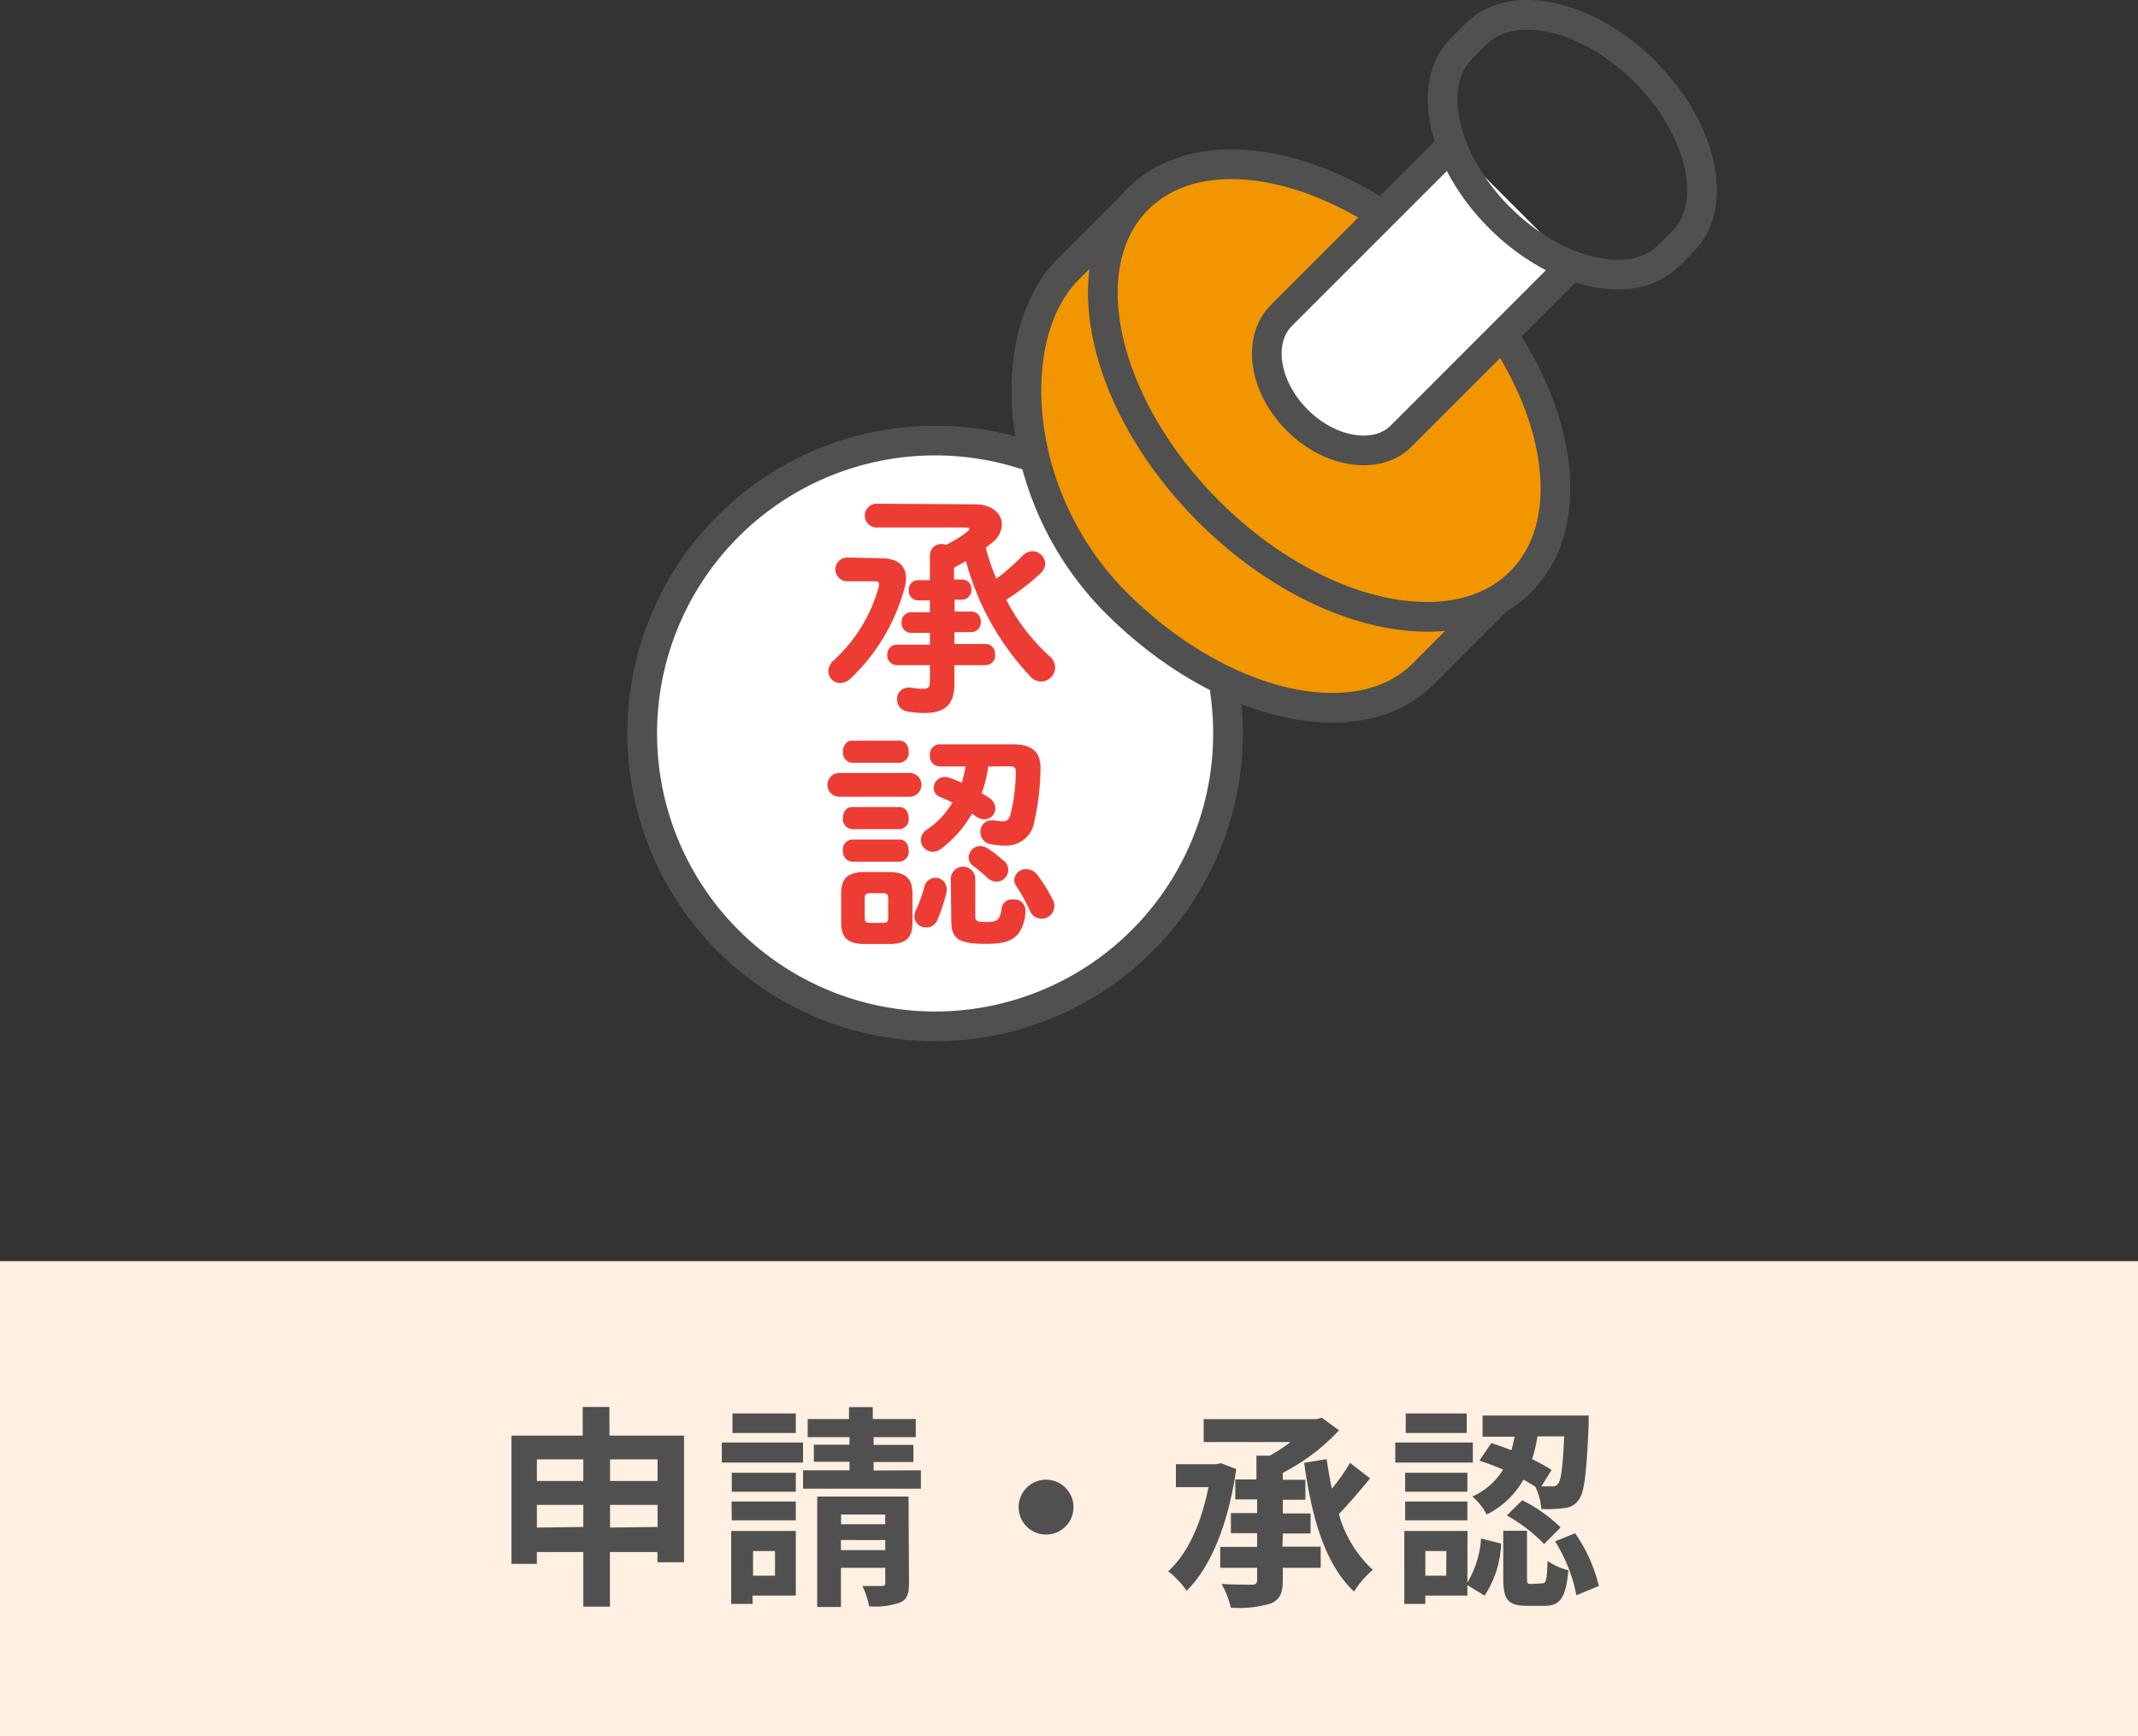<svg xmlns="http://www.w3.org/2000/svg" viewBox="0 0 180 146.18"><rect x="0" y="0" width="180" height="146.18" fill="#333333" stroke="none"/><defs><style>.cls-1{fill:#fff0e1;}.cls-2{fill:#505050;}.cls-3,.cls-6{fill:#fff;}.cls-3,.cls-5,.cls-6,.cls-7{stroke:#505050;stroke-width:2.5px;}.cls-3,.cls-5{stroke-linecap:round;}.cls-3{stroke-linejoin:round;}.cls-4{fill:#ed3c34;}.cls-5{fill:#f29600;}.cls-5,.cls-6,.cls-7{stroke-miterlimit:10;}.cls-7{fill:none;}</style></defs><g id="レイヤー_2" data-name="レイヤー 2"><g id="レイヤー_1-2" data-name="レイヤー 1"><rect class="cls-1" y="106.18" width="180" height="40"/><path class="cls-2" d="M57.59,120.87v10.66H55.35v-.86h-4v4.6H49.11v-4.6H45.2v1H43.06V120.87h6v-2.41h2.25v2.41Zm-12.39,2v1.82h3.91v-1.82Zm3.91,5.69V126.7H45.2v1.91Zm2.25-5.69v1.82h4v-1.82Zm4,5.69V126.7h-4v1.91Z"/><path class="cls-2" d="M67.61,123.14H60.77v-1.69h6.84ZM67,134.34H63.36v.7h-1.8V128.9H67Zm0-8.75H61.61V124H67Zm-5.41.83H67V128H61.61ZM67,120.65H61.67V119H67Zm-3.6,9.94v2.07h1.85v-2.07Zm14.13-6.8v1.55H67.61v-1.55h3.91v-.72h-3v-1.44h3V121H68v-1.53h3.48v-1h2v1h3.62V121H73.55v.65H76.9v1.44H73.55v.72Zm-1,9.5c0,.9-.16,1.37-.77,1.64a6.35,6.35,0,0,1-2.59.31,6.86,6.86,0,0,0-.56-1.71c.66,0,1.4,0,1.64,0s.28-.07.28-.27V132H70.8v3.3h-2V126h7.69Zm-5.72-5.78v.82h3.72v-.82Zm3.72,3v-.85H70.8v.85Z"/><path class="cls-2" d="M90.38,126.89a2.31,2.31,0,1,1-2.3-2.31A2.32,2.32,0,0,1,90.38,126.89Z"/><path class="cls-2" d="M104.08,123.68c-.65,4.59-2.16,8.3-4.18,10.25a7.56,7.56,0,0,0-1.55-1.64c1.62-1.46,2.79-4,3.39-7.08H99v-1.93h3.42l.36-.09Zm3.89,6.54h3.22V132H108v1c0,1.13-.24,1.66-1,2a9.46,9.46,0,0,1-3.37.36,8.1,8.1,0,0,0-.78-2c1.07.06,2.22.06,2.54.06s.45-.11.45-.42v-1h-3.11v-1.76h3.11v-1.16h-2.21v-1.69h2.21v-1.15H104v-1.68h1.78v-2h1.12a15.22,15.22,0,0,0,1.76-1.15h-7.32v-1.93h9.5l.45-.11,1.44,1.05A16.88,16.88,0,0,1,108,124v.59h1.9v1.68H108v1.15h2.34v1.69H108Zm7.38-5.75c-.83,1-1.78,2.13-2.63,3a10,10,0,0,0,2.86,4.7A7.77,7.77,0,0,0,114,134c-2.45-2.29-3.57-6.25-4.2-10.84l1.89-.31c.13.85.27,1.68.44,2.49a16.51,16.51,0,0,0,1.53-2.18Z"/><path class="cls-2" d="M124,123.14h-6.53v-1.69H124Zm-.46,10.1a8.16,8.16,0,0,0,1.15-3.71l1.69.43a8.49,8.49,0,0,1-1.39,4.38l-1.45-.88v.88H120v.7h-1.77V128.9h5.32Zm0-7.65h-5.24V124h5.24Zm-5.24.83h5.24V128h-5.24Zm5.18-5.77h-5.13V119h5.13Zm-1.71,9.94H120v2.07h1.76Zm3.78-9.09c.54.16,1.12.38,1.7.6q.15-.57.27-1.14h-2.7v-1.78h8.93s0,.54,0,.79c-.18,4.07-.36,5.74-.85,6.32a1.59,1.59,0,0,1-1.19.68,11.91,11.91,0,0,1-1.94.08,5.31,5.31,0,0,0-.51-1.88c-.3-.19-.62-.39-1-.59a7.27,7.27,0,0,1-3.09,2.93,5.27,5.27,0,0,0-1.21-1.51,5.86,5.86,0,0,0,2.59-2.27c-.66-.28-1.35-.55-2-.75Zm4.27,11.81c.34,0,.42-.23.47-1.89a5.19,5.19,0,0,0,1.75.78c-.2,2.35-.72,3-2,3h-1.48c-1.69,0-2-.6-2-2.38v-3.94h2v3.92c0,.51,0,.56.36.56Zm-1.66-7a12.77,12.77,0,0,1,3.23,2.29L130,130a13.53,13.53,0,0,0-3.14-2.41Zm1.28-5.38a12.86,12.86,0,0,1-.45,1.93,13.29,13.29,0,0,1,1.64.9l-.86,1.38c.38,0,.68,0,.86,0a.54.54,0,0,0,.54-.21c.25-.29.4-1.35.52-4Zm3.17,8.16a13.21,13.21,0,0,1,2,4.44l-1.89.78a13.21,13.21,0,0,0-1.8-4.54Z"/><path class="cls-3" d="M103.14,58.26a24.66,24.66,0,1,1-16.91-20"/><path class="cls-4" d="M74.2,47c1.37,0,2.08.64,2.08,1.67a2.84,2.84,0,0,1-.09.69,16.35,16.35,0,0,1-4.58,7.77,1.36,1.36,0,0,1-.87.38,1,1,0,0,1-1-1,1.27,1.27,0,0,1,.46-.92A13.12,13.12,0,0,0,74,49.36a.69.69,0,0,0,0-.18c0-.18-.1-.24-.36-.24H71.33a1,1,0,0,1,0-2Zm7.87-4.54c1.47,0,2.28.8,2.28,1.71a2,2,0,0,1-.85,1.54l-.51.4a18.8,18.8,0,0,0,.89,2.62,19.12,19.12,0,0,0,2.2-1.93,1.21,1.21,0,0,1,.85-.39A1.1,1.1,0,0,1,88,47.44a1.13,1.13,0,0,1-.4.83,18.38,18.38,0,0,1-2.89,2.22,17,17,0,0,0,3.63,4.74,1.29,1.29,0,0,1,.49,1,1.2,1.2,0,0,1-1.19,1.15,1.18,1.18,0,0,1-.81-.34,22.77,22.77,0,0,1-5.51-9.81c-.32.2-.65.38-1,.56v1H81a.78.78,0,0,1,.78.85.8.8,0,0,1-.78.85h-.63v1H81.8a.79.79,0,0,1,.77.85.8.8,0,0,1-.77.88H80.35v1H83a.79.79,0,0,1,.77.85A.8.8,0,0,1,83,56H80.35v1.61c0,1.7-.79,2.42-2.54,2.42a8.76,8.76,0,0,1-1.47-.14,1,1,0,0,1-.81-1,.94.94,0,0,1,.93-1,.9.9,0,0,1,.22,0,5.58,5.58,0,0,0,1.09.1c.36,0,.52-.14.52-.61V56h-2.8a.82.82,0,0,1-.79-.87.8.8,0,0,1,.79-.85h2.8v-1H76.68a.8.8,0,0,1-.77-.88.79.79,0,0,1,.77-.85h1.61v-1h-1a.8.8,0,0,1-.78-.85.78.78,0,0,1,.78-.85h1V46.72a.94.94,0,0,1,1-.91,1.06,1.06,0,0,1,.37.06,11.21,11.21,0,0,0,1.77-1.09q.18-.15.18-.24c0-.08-.12-.13-.32-.13H73.81a1,1,0,0,1,0-2Z"/><path class="cls-4" d="M70.66,67.08a1,1,0,0,1,0-2h5.92a1,1,0,0,1,0,2Zm2.16,12.4c-1.49,0-2-.59-2-1.8V75.22c0-1.21.5-1.8,2-1.8h2c1.47,0,2,.59,2,1.8v2.46c0,1.37-.63,1.8-2,1.8ZM71.73,64.22a.84.84,0,0,1-.76-.93c0-.48.26-.93.76-.93h4c.52,0,.77.45.77.93a.83.83,0,0,1-.77.93Zm0,5.59a.84.84,0,0,1-.76-.93c0-.48.26-.93.76-.93h4c.52,0,.77.45.77.93a.83.83,0,0,1-.77.93Zm0,2.74a.85.85,0,0,1-.76-.94.83.83,0,0,1,.76-.93h4c.52,0,.77.46.77.93a.84.84,0,0,1-.77.94Zm2.63,5.15c.32,0,.42-.1.42-.44v-1.6c0-.34-.1-.46-.42-.46H73.21c-.31,0-.41.12-.41.46v1.6c0,.32.1.44.41.44Zm4.58-.3a1,1,0,0,1-1,.68.93.93,0,0,1-.95-.94,1.27,1.27,0,0,1,.14-.55,10.92,10.92,0,0,0,.71-2,.95.95,0,0,1,1.86.19,1.35,1.35,0,0,1,0,.28A13.87,13.87,0,0,1,78.94,77.4ZM83.2,64.54a10.63,10.63,0,0,1-.55,2.24l.59.37a1.1,1.1,0,0,1,.56.92.92.92,0,0,1-.93.91,1.13,1.13,0,0,1-.66-.22c-.12-.08-.24-.18-.38-.26a9.66,9.66,0,0,1-2.65,3,1.18,1.18,0,0,1-.65.21,1,1,0,0,1-1-1,1.05,1.05,0,0,1,.52-.87,7.07,7.07,0,0,0,2.14-2.28c-.34-.16-.67-.3-1-.44a.83.83,0,0,1-.58-.79.92.92,0,0,1,.94-.91,1.29,1.29,0,0,1,.37.06c.32.1.68.26,1.05.42a8.74,8.74,0,0,0,.32-1.37H79.08a.85.85,0,0,1-.79-.93.83.83,0,0,1,.79-.93h6.28c1.59,0,2.26.73,2.24,2a20.8,20.8,0,0,1-.51,4.44,2.37,2.37,0,0,1-2.46,2.08,6.78,6.78,0,0,1-1.25-.12,1,1,0,0,1-.83-1,.92.92,0,0,1,.93-1,1,1,0,0,1,.24,0,4.54,4.54,0,0,0,.71.08c.32,0,.52-.14.64-.58A14.93,14.93,0,0,0,85.52,65c0-.37-.1-.49-.59-.49ZM80.05,74a1,1,0,0,1,2.06,0v3.19c0,.36.22.44.89.44.94,0,1.21-.16,1.33-1.15a.88.88,0,0,1,1-.75.91.91,0,0,1,1,.85,3.4,3.4,0,0,1-.57,2c-.48.56-1.09.89-2.73.89-2.46,0-2.94-.49-2.94-2Zm4.44-1.56a1.07,1.07,0,0,1,.4.79,1,1,0,0,1-1,1,1.13,1.13,0,0,1-.78-.34,14.71,14.71,0,0,0-1.19-1,.89.89,0,0,1-.37-.73,1,1,0,0,1,.95-.93,1.2,1.2,0,0,1,.67.21A9.45,9.45,0,0,1,84.49,72.47Zm4.14,3.29a1.15,1.15,0,0,1,.14.55,1.08,1.08,0,0,1-1.07,1.07,1.06,1.06,0,0,1-1-.69,14.18,14.18,0,0,0-1.15-2.08.88.88,0,0,1-.16-.52,1,1,0,0,1,1-.89,1.19,1.19,0,0,1,.94.49A12.4,12.4,0,0,1,88.63,75.76Z"/><path class="cls-5" d="M109.07,15.4c-5.44-1.8-10.54-1.34-13.65,1.78l-5.51,5.51c-5.47,5.48-4.81,19.13,4,28s20.42,11.54,25.9,6.06l7.56-7.57c3-3,3.56-8,1.88-13.33"/><ellipse class="cls-5" cx="111.9" cy="32.89" rx="14.37" ry="22.79" transform="translate(9.52 88.75) rotate(-45)"/><path class="cls-6" d="M122.28,12.16c-.39.39-14,14-14.4,14.4-2.06,2.07-1.47,6,1.33,8.81S116,38.75,118,36.68l14.39-14.4"/><path class="cls-7" d="M141.72,20.28c3-3,1.6-9.41-3.21-14.23S127.32-.2,124.28,2.85c-.58.57-.68.67-1.25,1.25-3,3-1.6,9.41,3.21,14.22s11.19,6.25,14.23,3.21C141.05,21,141.15,20.86,141.72,20.28Z"/></g></g></svg>